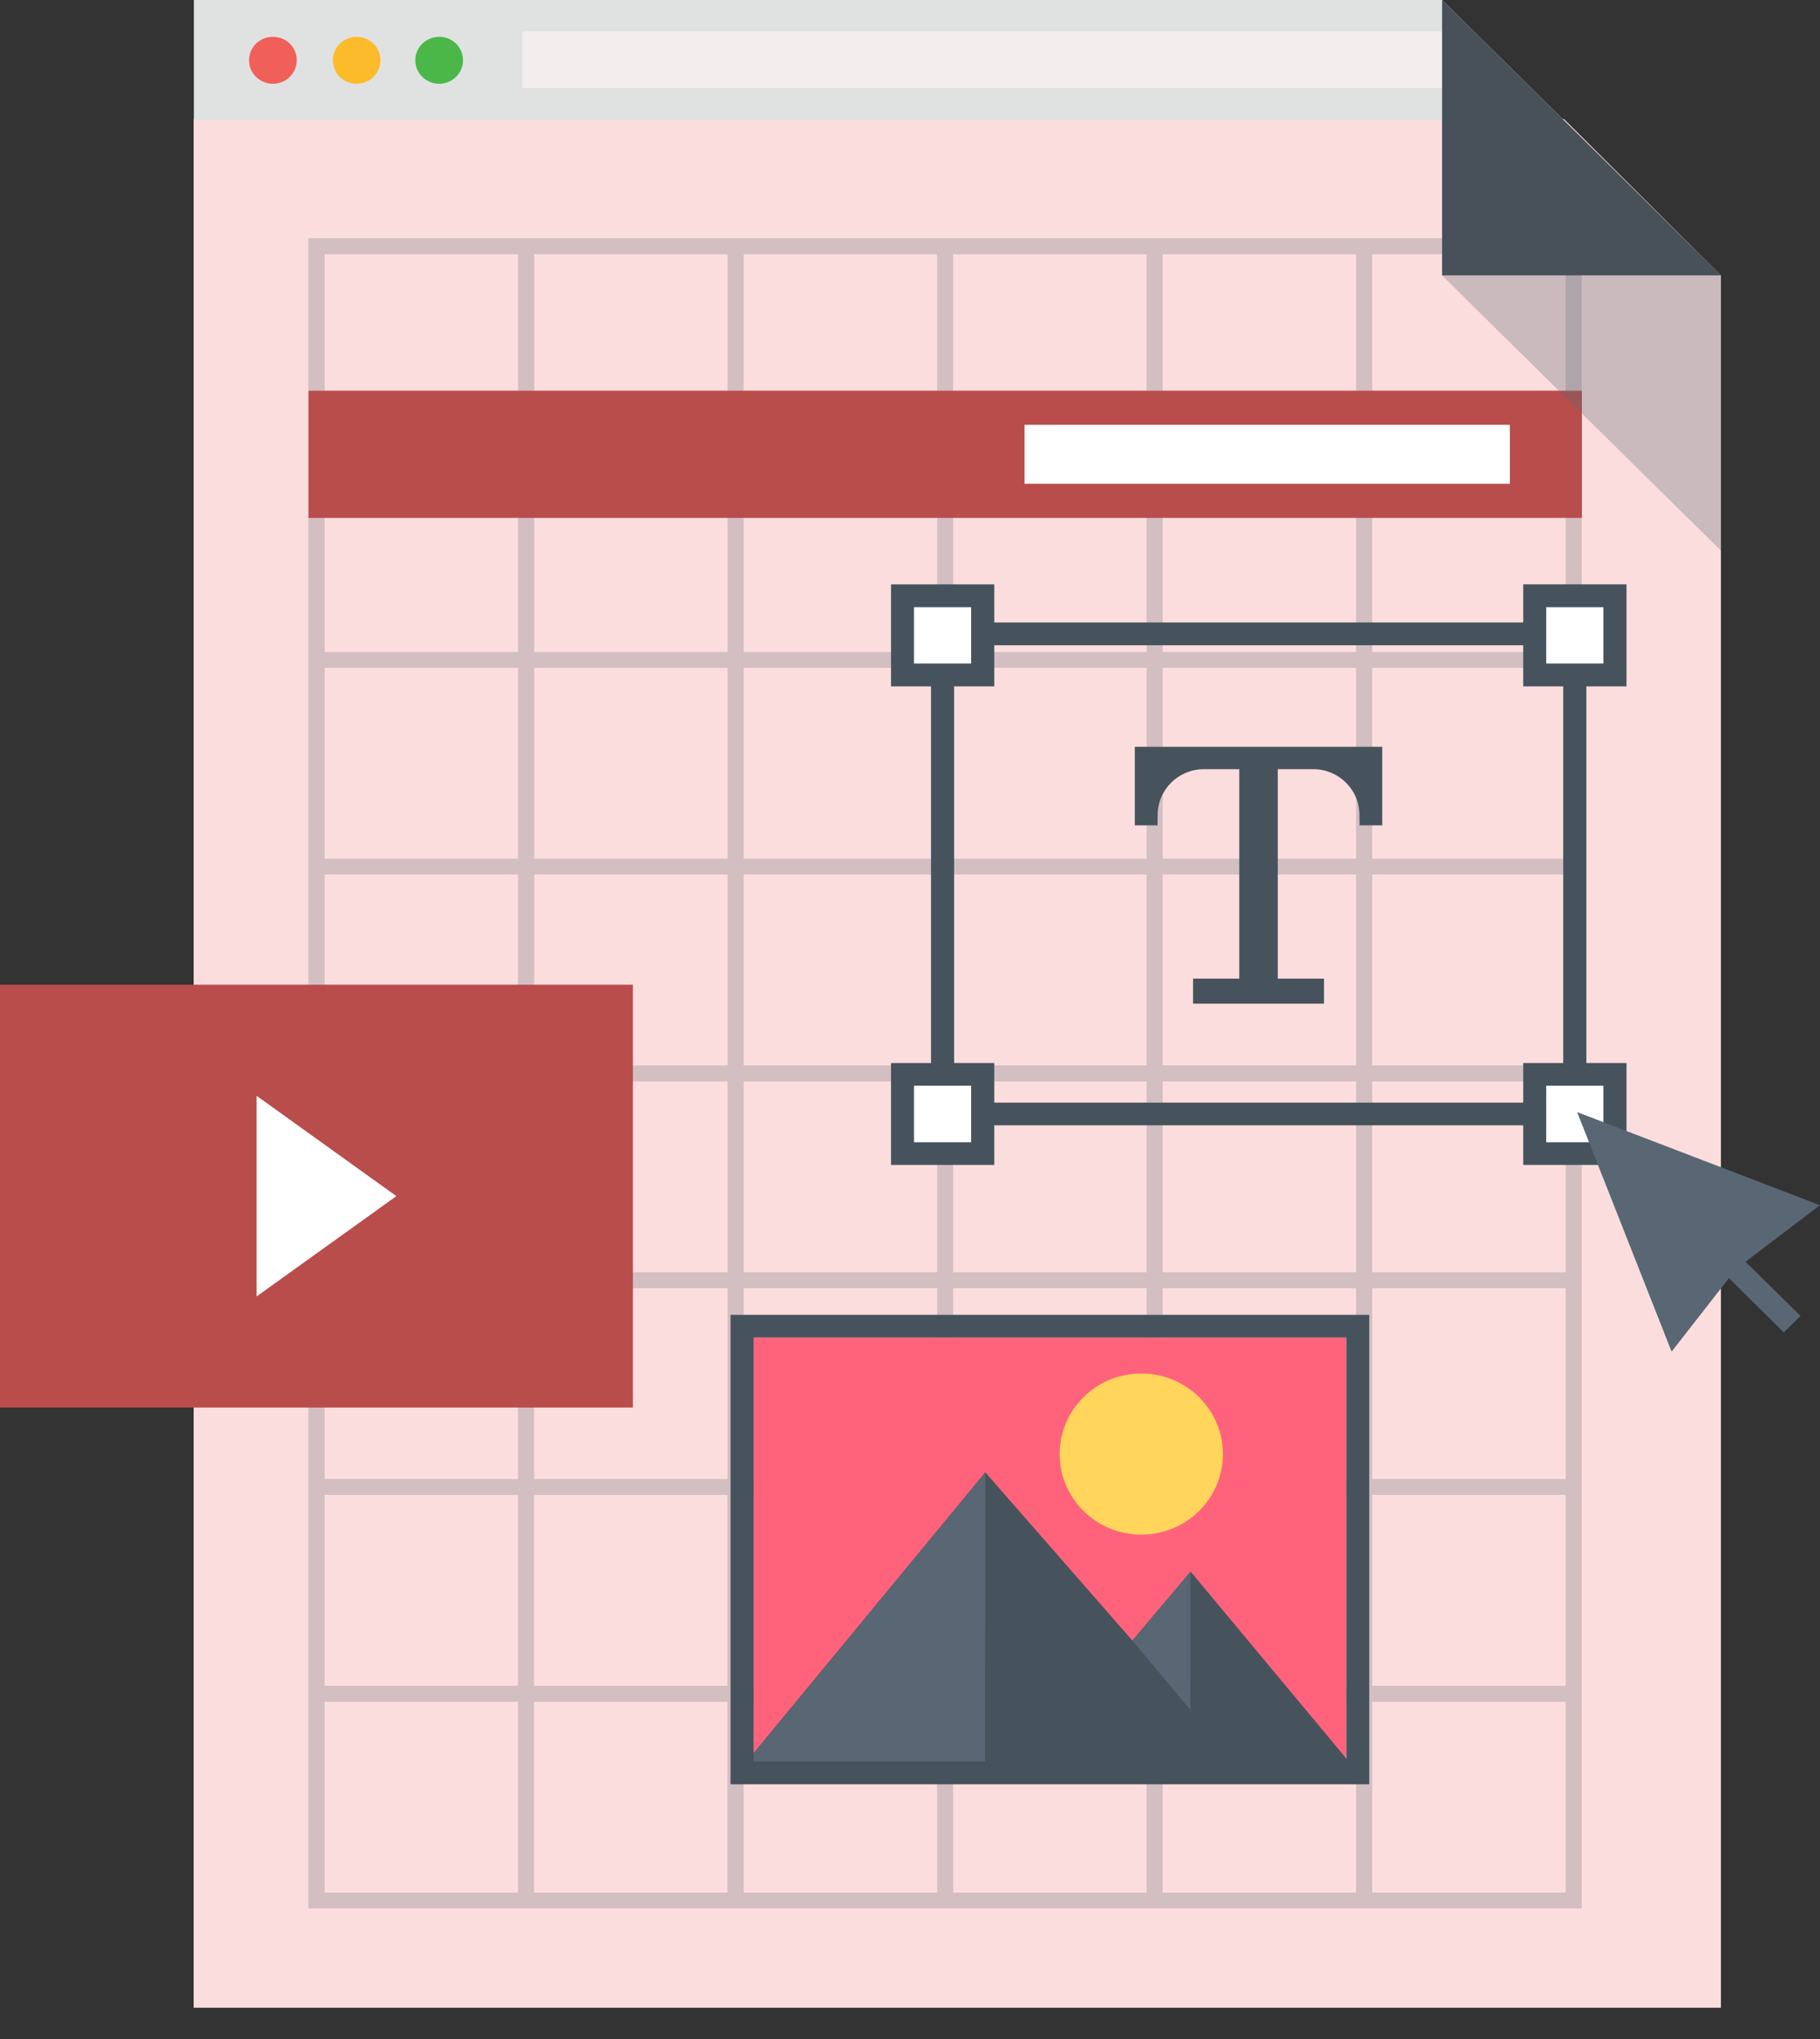 <svg width="50" height="56" viewBox="0 0 50 56" fill="none" xmlns="http://www.w3.org/2000/svg">
<rect x="0" y="0" width="50" height="56" fill="#333333" stroke="none"/>
<path d="M42.968 3.271L47.278 7.565V55.141H5.32V3.271H42.968Z" fill="#FCDDDD"/>
<path d="M39.617 6.10352e-05H5.326V3.308H42.969L39.617 6.10352e-05Z" fill="#E0E2E2"/>
<path d="M41.947 2.418H14.35V0.857H40.142L41.947 2.418Z" fill="#F3EEEE"/>
<path d="M8.153 1.656C8.153 2.011 7.86 2.301 7.496 2.301C7.136 2.301 6.842 2.011 6.842 1.656C6.842 1.297 7.136 1.011 7.496 1.011C7.86 1.008 8.153 1.297 8.153 1.656Z" fill="#F15F59"/>
<path d="M10.452 1.656C10.452 2.011 10.159 2.301 9.798 2.301C9.435 2.301 9.145 2.011 9.145 1.656C9.145 1.297 9.438 1.011 9.798 1.011C10.159 1.008 10.452 1.297 10.452 1.656Z" fill="#FCBB2A"/>
<path d="M12.72 1.656C12.72 2.011 12.427 2.301 12.067 2.301C11.706 2.301 11.409 2.011 11.409 1.656C11.409 1.297 11.703 1.011 12.067 1.011C12.427 1.008 12.72 1.297 12.72 1.656Z" fill="#4BB749"/>
<path opacity="0.25" d="M8.918 52.416H14.231H14.676H19.989H20.431H25.744H26.186H31.499H31.941H43.454V29.701V29.265V24.019V23.584V18.341V17.906V12.664V12.228V6.982V6.979V6.704V6.543H8.914H8.472V6.979V52.416H8.918ZM8.918 6.982H14.231V12.228H8.918V6.982ZM25.744 6.982V12.228H20.431V6.982H25.744ZM31.499 29.261H26.186V24.019H31.499V29.261ZM25.744 29.261H20.431V24.019H25.744V29.261ZM25.744 29.701V34.943H20.431V29.701H25.744ZM26.186 29.701H31.499V34.943H26.186V29.701ZM31.499 23.584H26.186V18.341H31.499V23.584ZM25.744 23.584H20.431V18.341H25.744V23.584ZM19.989 23.584H14.676V18.341H19.989V23.584ZM19.989 24.019V29.261H14.676V24.019H19.989ZM19.989 29.701V34.943H14.676V29.701H19.989ZM19.989 35.379V40.621H14.672V35.379H19.989ZM20.431 35.379H25.744V40.621H20.431V35.379ZM26.186 35.379H31.499V40.621H26.186V35.379ZM31.941 35.379H37.254V40.621H31.941V35.379ZM31.941 34.943V29.701H37.254V34.943H31.941ZM31.941 29.261V24.019H37.254V29.261H31.941ZM31.941 23.584V18.341H37.254V23.584H31.941ZM31.941 17.906V12.664H37.254V17.906H31.941ZM31.499 17.906H26.186V12.664H31.499V17.906ZM25.744 17.906H20.431V12.664H25.744V17.906ZM19.989 17.906H14.676V12.664H19.989V17.906ZM14.672 41.057H19.985V46.298H14.672V41.057ZM20.431 41.057H25.744V46.298H20.431V41.057ZM26.186 41.057H31.499V46.298H26.186V41.057ZM31.941 41.057H37.254V46.298H31.941V41.057ZM37.699 46.738H43.012V51.98H37.699V46.738ZM37.699 46.298V41.057H43.012V46.298H37.699ZM37.699 40.621V35.379H43.012V40.621H37.699ZM37.257 12.228H31.941V6.982H37.254V12.228H37.257ZM31.499 12.228H26.186V6.982H31.499V12.228ZM19.989 12.228H14.676V6.982H19.989V12.228ZM8.918 12.664H14.231V17.906H8.918V12.664ZM8.918 18.341H14.231V23.584H8.918V18.341ZM8.918 24.019H14.231V29.261H8.918V24.019ZM8.918 29.701H14.231V34.943H8.918V29.701ZM8.918 35.379H14.231V40.621H8.918V35.379ZM8.918 41.057H14.231V46.298H8.918V41.057ZM8.918 51.98V46.738H14.231V51.98H8.918ZM14.672 51.98V46.738H19.985V51.98H14.672ZM20.431 51.98V46.738H25.744V51.98H20.431ZM26.186 51.98V46.738H31.499V51.98H26.186ZM31.941 46.738H37.254V51.98H31.941V46.738ZM43.012 34.943H37.699V29.701H43.012V34.943ZM43.012 29.261H37.699V24.019H43.012V29.261ZM43.012 23.584H37.699V18.341H43.012V23.584ZM43.012 17.906H37.699V12.664H43.012V17.906ZM43.012 12.228H37.699V6.982H43.012V12.228Z" fill="#586773"/>
<path d="M43.581 30.906H25.578V17.096H43.581V30.906ZM26.212 30.283H42.946V17.722H26.212V30.283Z" fill="#46535C"/>
<path d="M26.999 16.363H24.794V18.538H26.999V16.363Z" fill="white"/>
<path d="M27.315 18.851H24.479V16.049H27.315V18.851ZM25.11 18.224H26.68V16.675H25.11V18.224Z" fill="#46535C"/>
<path d="M26.999 29.506H24.793V31.682H26.999V29.506Z" fill="white"/>
<path d="M27.315 31.994H24.479V29.195H27.315V31.994ZM25.11 31.371H26.68V29.818H25.11V31.371Z" fill="#46535C"/>
<path d="M44.367 16.363H42.161V18.538H44.367V16.363Z" fill="white"/>
<path d="M44.684 18.851H41.847V16.048H44.684V18.851ZM42.478 18.224H44.049V16.675H42.478V18.224Z" fill="#46535C"/>
<path d="M44.367 29.506H42.161V31.682H44.367V29.506Z" fill="white"/>
<path d="M44.684 31.994H41.847V29.195H44.684V31.994ZM42.478 31.371H44.049V29.818H42.478V31.371Z" fill="#46535C"/>
<path d="M34.718 20.51H34.44H31.176V22.668H31.8L31.804 22.364C31.815 21.679 32.379 21.125 33.074 21.125H33.471H34.046V26.877H32.776V27.565H34.436H34.715H36.374V26.877H35.104V21.125H35.68H36.077C36.771 21.125 37.34 21.679 37.347 22.364L37.351 22.668H37.974V20.51H34.718Z" fill="#46535C"/>
<path d="M50 33.1L43.328 30.543L45.923 37.122L47.498 35.104L49.005 36.595L49.465 36.14L47.954 34.653L50 33.1Z" fill="#586773"/>
<path d="M43.458 10.73H8.476V14.224H43.458V10.73Z" fill="#B94D4C"/>
<path d="M41.479 11.667H28.147V13.286H41.479V11.667Z" fill="white"/>
<path d="M47.281 7.564H39.617V0L47.281 7.564Z" fill="#48515A"/>
<path opacity="0.3" d="M47.279 15.125V7.565H39.615L47.279 15.125Z" fill="#586773"/>
<path d="M36.979 36.734H20.702V48.375H36.979V36.734Z" fill="#FF637C"/>
<path d="M32.709 43.163L31.109 45.057L27.069 40.437L20.06 48.929H37.513L32.709 43.163Z" fill="#46535C"/>
<path d="M27.062 48.885L27.07 40.437L20.108 48.885H27.062Z" fill="#586773"/>
<path d="M32.702 46.961L32.709 43.163L31.109 45.057L32.702 46.961Z" fill="#586773"/>
<path d="M33.597 39.936C33.597 41.156 32.594 42.148 31.354 42.148C30.114 42.148 29.112 41.156 29.112 39.936C29.112 38.712 30.114 37.723 31.354 37.723C32.594 37.723 33.597 38.712 33.597 39.936Z" fill="#FFD55C"/>
<path d="M36.986 36.734V48.375H20.705V36.734H36.986ZM37.617 36.111H36.982H20.705H20.07V36.738V48.379V49.005H20.705H36.982H37.617V48.379V36.738V36.111Z" fill="#46535C"/>
<path d="M17.387 27.045H0V38.657H17.387V27.045Z" fill="#B94D4C"/>
<path d="M7.05 35.606V30.096L10.889 32.851L7.05 35.606Z" fill="white"/>
</svg>
